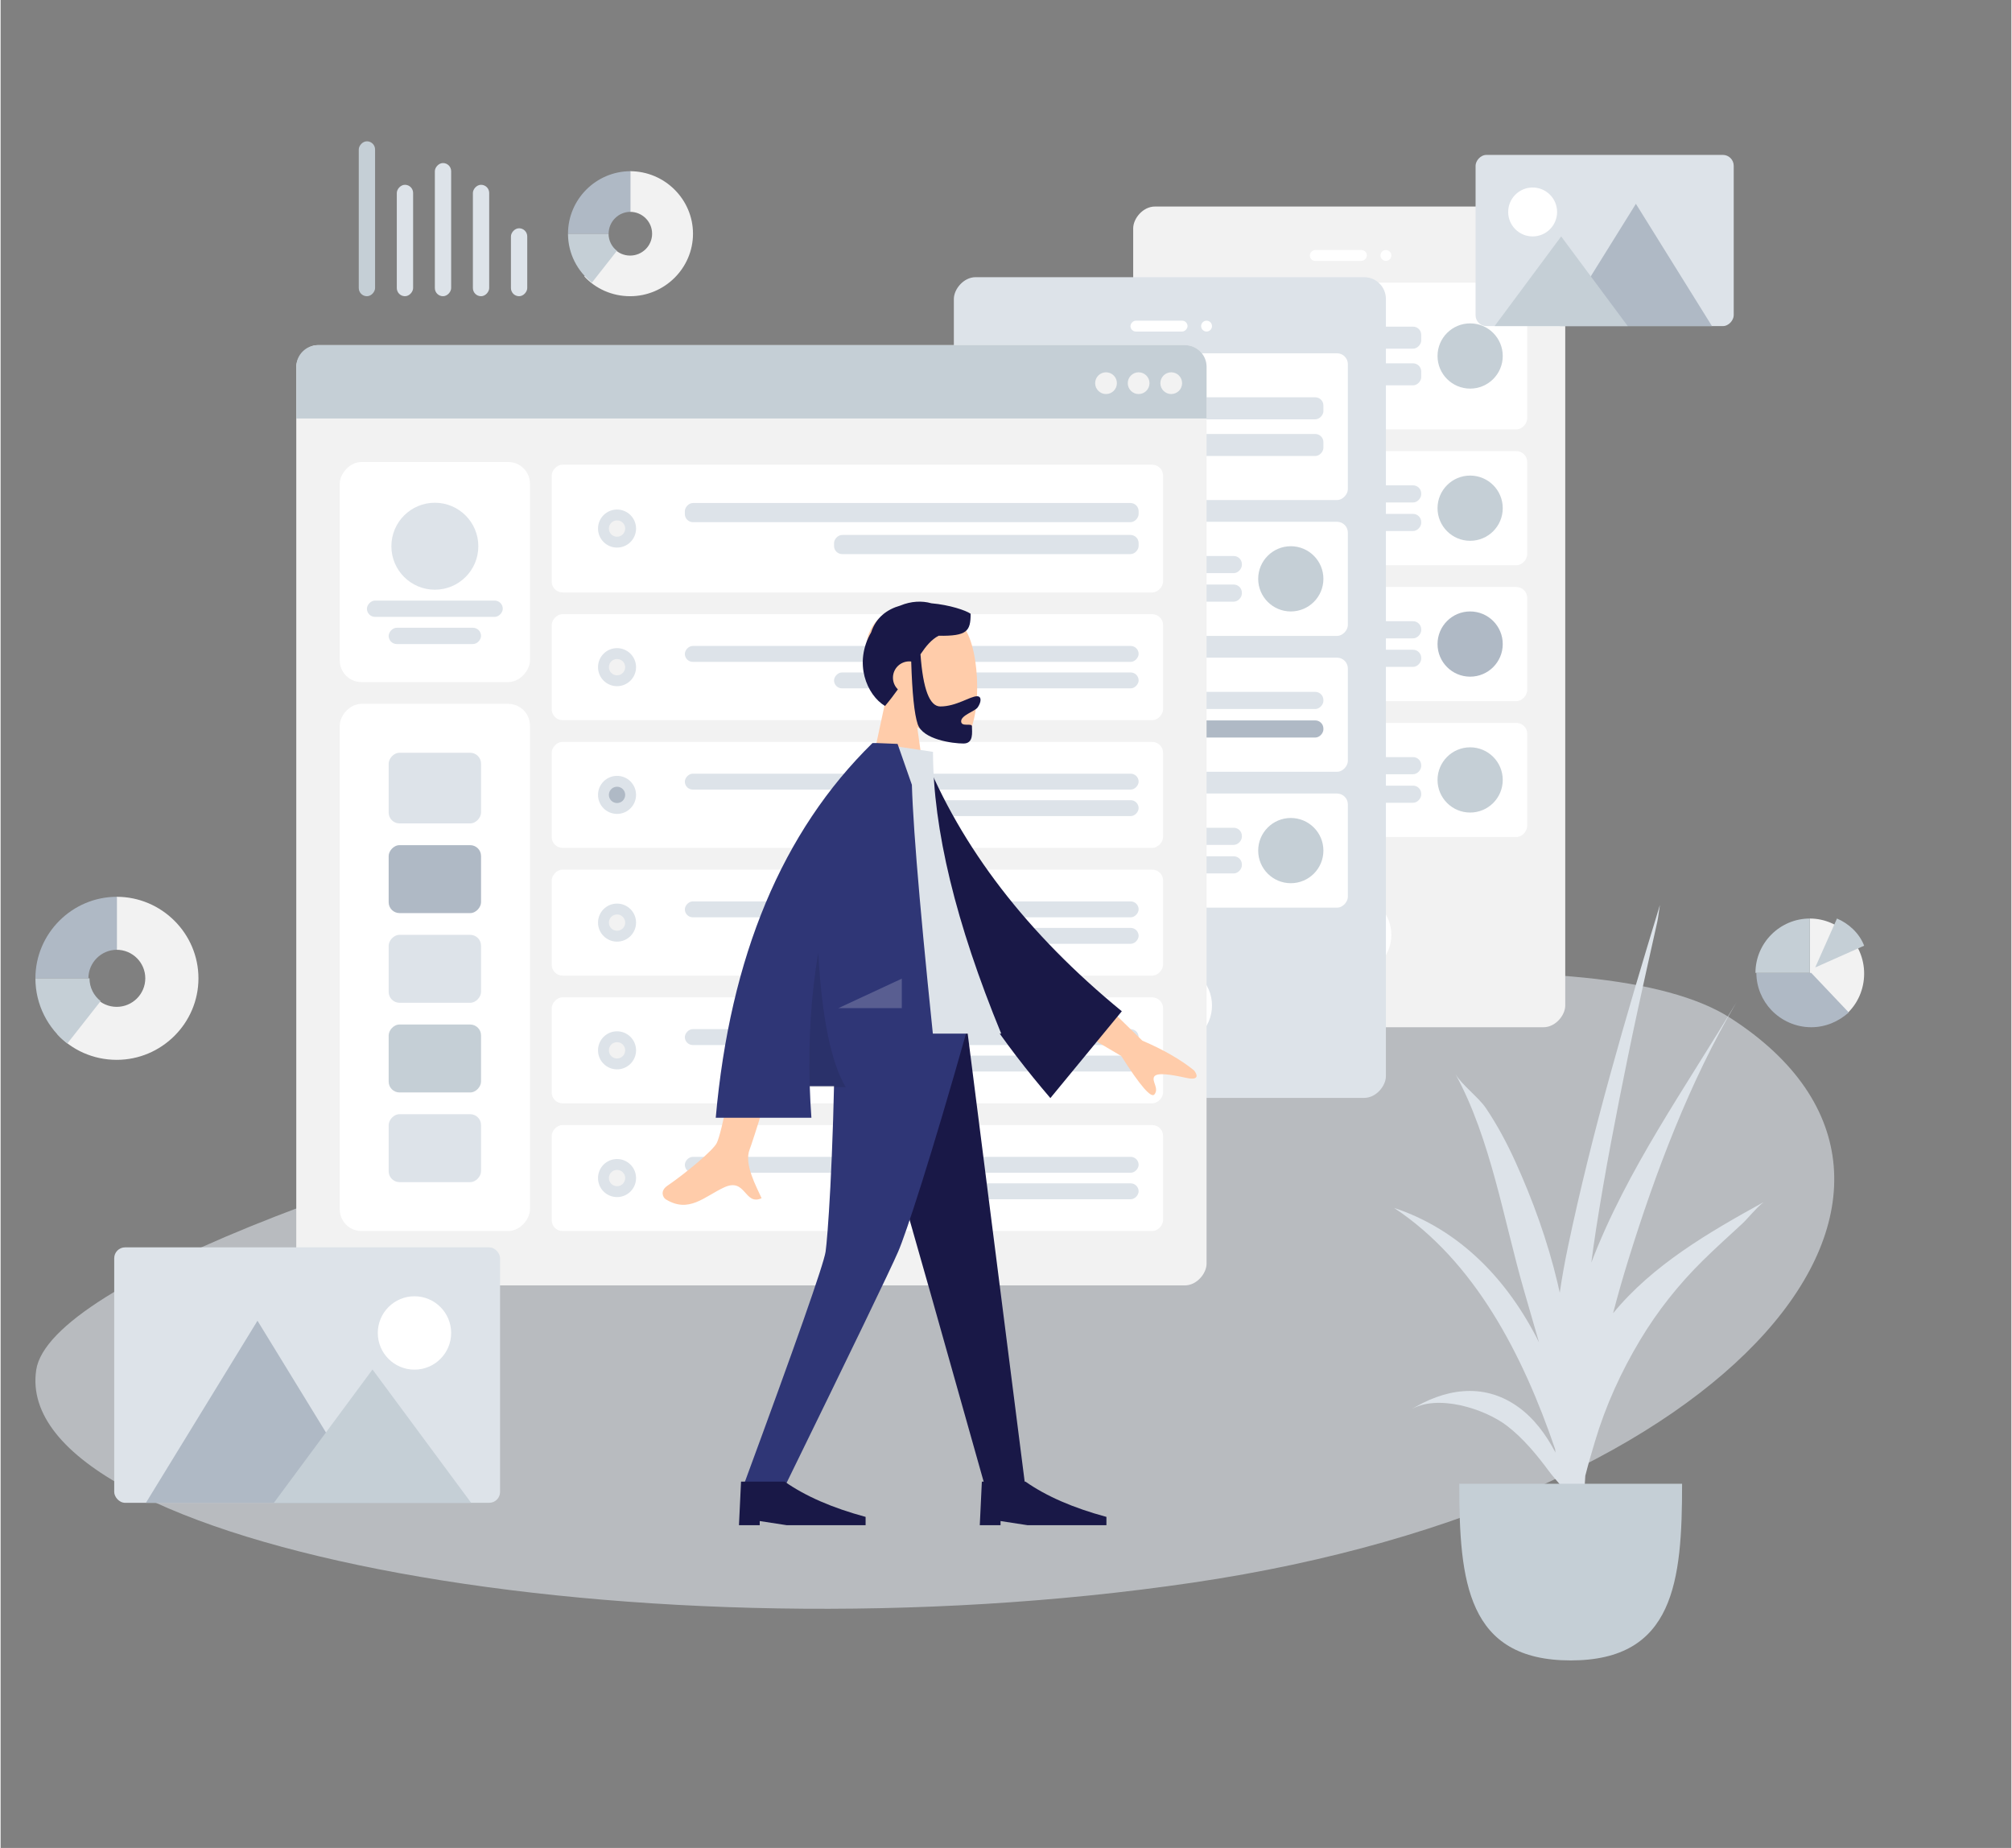 <?xml version="1.0" encoding="UTF-8" standalone="no"?>
<svg xmlns:dc="http://purl.org/dc/elements/1.1/" xmlns:cc="http://creativecommons.org/ns#" xmlns:rdf="http://www.w3.org/1999/02/22-rdf-syntax-ns#" xmlns:svg="http://www.w3.org/2000/svg" xmlns="http://www.w3.org/2000/svg" xmlns:sodipodi="http://sodipodi.sourceforge.net/DTD/sodipodi-0.dtd" xmlns:inkscape="http://www.inkscape.org/namespaces/inkscape" width="784px" height="720px" viewBox="0 0 740 680" version="1.1" id="svg353" sodipodi:docname="prodotti-right.svg" inkscape:version="0.92.4 (5da689c313, 2019-01-14)">
  <rect x="0" y="0" width="740" height="680" fill="#808080" stroke="none"/>
  <defs id="defs357"></defs>
  <!-- Generator: Sketch 52.4 (67378) - http://www.bohemiancoding.com/sketch -->
  <title id="title10">Scene/Wireframe</title>
  <desc id="desc12">Created with Sketch.</desc>
  <g id="Scene/Wireframe" transform="matrix(-1,0,0,1,713.81,0)" style="fill:none;fill-rule:evenodd;stroke:none;stroke-width:1">
    <g id="Background-Shape-2" transform="translate(39,358)" style="opacity:0.6;fill:#dde3e9">
      <path d="m 661.711,146.152 c 9.65,65.324 -224.374,107.932 -425.803,78.197 C 34.478,194.614 -57.928,78.493 38.191,16.62 134.31,-45.254 652.061,80.828 661.711,146.152 Z" id="Background-Shape" inkscape:connector-curvature="0"></path>
    </g>
    <g id="Mobile3" transform="translate(138,76)">
      <rect id="Container" x="0" y="0" width="159" height="302" rx="8" style="fill:#f2f2f2"></rect>
      <circle id="Touch" cx="79" cy="268" r="15" style="fill:#ffffff"></circle>
      <g id="Camera" transform="translate(64,16)" style="fill:#ffffff">
        <circle id="Lens" cx="2" cy="2" r="2"></circle>
        <rect id="Sensor" x="9" y="0" width="21" height="4" rx="2"></rect>
      </g>
      <g id="Rows" transform="translate(14,28)">
        <g id="Row">
          <rect id="Background" x="0" y="0" width="131" height="54" rx="4" style="fill:#ffffff"></rect>
          <g id="Text" transform="translate(39,16.2)" style="fill:#dde3e9">
            <rect id="Name" x="0" y="0" width="73" height="8.1" rx="3"></rect>
            <rect id="rect28" x="0" y="13.5" width="49" height="8.1" rx="3"></rect>
          </g>
          <circle id="Avatar" cx="21" cy="27" r="12" style="fill:#c5cfd6"></circle>
        </g>
        <g id="g43" transform="translate(0,62)">
          <rect id="rect33" x="0" y="0" width="131" height="42" rx="4" style="fill:#ffffff"></rect>
          <g id="g39" transform="translate(39,12.6)" style="fill:#dde3e9">
            <rect id="rect35" x="0" y="0" width="73" height="6.3" rx="3"></rect>
            <rect id="rect37" x="0" y="10.5" width="49" height="6.3" rx="3"></rect>
          </g>
          <circle id="circle41" cx="21" cy="21" r="12" style="fill:#c5cfd6"></circle>
        </g>
        <g id="g55" transform="translate(0,112)">
          <rect id="rect45" x="0" y="0" width="131" height="42" rx="4" style="fill:#ffffff"></rect>
          <g id="g51" transform="translate(39,12.6)" style="fill:#dde3e9">
            <rect id="rect47" x="0" y="0" width="73" height="6.3" rx="3"></rect>
            <rect id="rect49" x="0" y="10.5" width="49" height="6.3" rx="3"></rect>
          </g>
          <circle id="circle53" cx="21" cy="21" r="12" style="fill:#afb9c5"></circle>
        </g>
        <g id="g67" transform="translate(0,162)">
          <rect id="rect57" x="0" y="0" width="131" height="42" rx="4" style="fill:#ffffff"></rect>
          <g id="g63" transform="translate(39,12.6)" style="fill:#dde3e9">
            <rect id="rect59" x="0" y="0" width="73" height="6.3" rx="3"></rect>
            <rect id="rect61" x="0" y="10.5" width="49" height="6.3" rx="3"></rect>
          </g>
          <circle id="circle65" cx="21" cy="21" r="12" style="fill:#c5cfd6"></circle>
        </g>
      </g>
    </g>
    <g id="g139" transform="translate(156,102)">
      <rect id="rect75" x="48" y="0" width="159" height="302" rx="8" style="fill:#dde3e9"></rect>
      <circle id="circle77" cx="127" cy="268" r="15" style="fill:#ffffff"></circle>
      <g id="g83" transform="translate(112,16)" style="fill:#ffffff">
        <circle id="circle79" cx="2" cy="2" r="2"></circle>
        <rect id="rect81" x="9" y="0" width="21" height="4" rx="2"></rect>
      </g>
      <g id="g137" transform="translate(62,28)">
        <g id="g95">
          <rect id="rect85" x="0" y="0" width="131" height="54" rx="4" style="fill:#ffffff"></rect>
          <g id="Text-Stuff" transform="translate(9,16.2)" style="fill:#dde3e9">
            <rect id="Label" x="0" y="0" width="73" height="8.1" rx="3"></rect>
            <rect id="rect88" x="0" y="13.5" width="49" height="8.1" rx="3"></rect>
          </g>
          <g id="Check" transform="translate(110,20)">
            <circle id="circle91" cx="7" cy="7" r="7" style="fill:#dde3e9"></circle>
            <circle id="Indicator" cx="7" cy="7" r="3" style="fill:#f2f2f2"></circle>
          </g>
        </g>
        <g id="g107" transform="translate(0,62)">
          <rect id="rect97" x="0" y="0" width="131" height="42" rx="4" style="fill:#ffffff"></rect>
          <g id="g103" transform="translate(39,12.6)" style="fill:#dde3e9">
            <rect id="rect99" x="0" y="0" width="73" height="6.3" rx="3"></rect>
            <rect id="rect101" x="0" y="10.5" width="49" height="6.3" rx="3"></rect>
          </g>
          <circle id="circle105" cx="21" cy="21" r="12" style="fill:#c5cfd6"></circle>
        </g>
        <g id="g123" transform="translate(0,112)">
          <rect id="rect109" x="0" y="0" width="131" height="42" rx="4" style="fill:#ffffff"></rect>
          <g id="g115" transform="translate(9,12.6)">
            <rect id="rect111" x="0" y="0" width="73" height="6.3" rx="3" style="fill:#dde3e9"></rect>
            <rect id="rect113" x="0" y="10.5" width="49" height="6.3" rx="3" style="fill:#afb9c5"></rect>
          </g>
          <g id="g121" transform="translate(110,14)">
            <circle id="circle117" cx="7" cy="7" r="7" style="fill:#dde3e9"></circle>
            <circle id="circle119" cx="7" cy="7" r="3" style="fill:#f2f2f2"></circle>
          </g>
        </g>
        <g id="g135" transform="translate(0,162)">
          <rect id="rect125" x="0" y="0" width="131" height="42" rx="4" style="fill:#ffffff"></rect>
          <g id="g131" transform="translate(39,12.6)" style="fill:#dde3e9">
            <rect id="rect127" x="0" y="0" width="73" height="6.3" rx="3"></rect>
            <rect id="rect129" x="0" y="10.5" width="49" height="6.3" rx="3"></rect>
          </g>
          <circle id="circle133" cx="21" cy="21" r="12" style="fill:#c5cfd6"></circle>
        </g>
      </g>
    </g>
    <g id="Web" transform="translate(270,127)">
      <rect id="rect141" x="0" y="0" width="335" height="346" rx="8" style="fill:#f2f2f2"></rect>
      <rect id="rect143" x="249" y="43" width="70" height="81" rx="8" style="fill:#ffffff"></rect>
      <g id="Profile-Info" transform="translate(259,58)" style="fill:#dde3e9">
        <circle id="circle145" cx="25" cy="16" r="16"></circle>
        <rect id="rect147" x="0" y="36" width="50" height="6" rx="3"></rect>
        <rect id="rect149" x="8" y="46" width="34" height="6" rx="3"></rect>
      </g>
      <path d="m 8,0 h 319 c 4.418,0 8,3.582 8,8 V 27 H 0 V 8 C 0,3.582 3.582,0 8,0 Z" id="Header" inkscape:connector-curvature="0" style="fill:#c5cfd6"></path>
      <g id="Buttons" transform="translate(9,10)" style="fill:#f2f2f2">
        <circle id="buttons" cx="4" cy="4" r="4"></circle>
        <circle id="circle154" cx="16" cy="4" r="4"></circle>
        <circle id="circle156" cx="28" cy="4" r="4"></circle>
      </g>
      <g id="Components" transform="translate(249,132)">
        <rect id="rect159" x="0" y="0" width="70" height="194" rx="8" style="fill:#ffffff"></rect>
        <g id="g170" transform="translate(18,18)">
          <rect id="Data" x="0" y="0" width="34" height="26" rx="4" style="fill:#dde3e9"></rect>
          <rect id="rect162" x="0" y="34" width="34" height="25" rx="4" style="fill:#afb9c5"></rect>
          <rect id="rect164" x="0" y="67" width="34" height="25" rx="4" style="fill:#dde3e9"></rect>
          <rect id="rect166" x="0" y="133" width="34" height="25" rx="4" style="fill:#dde3e9"></rect>
          <rect id="rect168" x="0" y="100" width="34" height="25" rx="4" style="fill:#c5cfd6"></rect>
        </g>
      </g>
      <g id="g269" transform="translate(16,44)">
        <g id="g187">
          <rect id="rect173" x="0" y="0" width="225" height="47" rx="4" style="fill:#ffffff"></rect>
          <g id="g179" transform="translate(9,14.1)" style="fill:#dde3e9">
            <rect id="rect175" x="0" y="0" width="167" height="7.05" rx="3"></rect>
            <rect id="rect177" x="0" y="11.75" width="112.096" height="7.05" rx="3"></rect>
          </g>
          <g id="g185" transform="translate(193.954,16.5)">
            <circle id="circle181" cx="7" cy="7" r="7" style="fill:#dde3e9"></circle>
            <circle id="circle183" cx="7" cy="7" r="3" style="fill:#f2f2f2"></circle>
          </g>
        </g>
        <g id="g203" transform="translate(0,55)">
          <rect id="rect189" x="0" y="0" width="225" height="39" rx="4" style="fill:#ffffff"></rect>
          <g id="g195" transform="translate(9,11.7)" style="fill:#dde3e9">
            <rect id="rect191" x="0" y="0" width="167" height="5.85" rx="2.925"></rect>
            <rect id="rect193" x="0" y="9.75" width="112.096" height="5.85" rx="2.925"></rect>
          </g>
          <g id="g201" transform="translate(193.954,12.5)">
            <circle id="circle197" cx="7" cy="7" r="7" style="fill:#dde3e9"></circle>
            <circle id="circle199" cx="7" cy="7" r="3" style="fill:#f2f2f2"></circle>
          </g>
        </g>
        <g id="g219" transform="translate(0,102)">
          <rect id="rect205" x="0" y="0" width="225" height="39" rx="4" style="fill:#ffffff"></rect>
          <g id="g211" transform="translate(9,11.7)" style="fill:#dde3e9">
            <rect id="rect207" x="0" y="0" width="167" height="5.85" rx="2.925"></rect>
            <rect id="rect209" x="0" y="9.75" width="112.096" height="5.85" rx="2.925"></rect>
          </g>
          <g id="g217" transform="translate(193.954,12.5)">
            <circle id="circle213" cx="7" cy="7" r="7" style="fill:#dde3e9"></circle>
            <circle id="circle215" cx="7" cy="7" r="3" style="fill:#afb9c5"></circle>
          </g>
        </g>
        <g id="g235" transform="translate(0,243)">
          <rect id="rect221" x="0" y="0" width="225" height="39" rx="4" style="fill:#ffffff"></rect>
          <g id="g227" transform="translate(9,11.7)" style="fill:#dde3e9">
            <rect id="rect223" x="0" y="0" width="167" height="5.85" rx="2.925"></rect>
            <rect id="rect225" x="0" y="9.75" width="112.096" height="5.85" rx="2.925"></rect>
          </g>
          <g id="g233" transform="translate(193.954,12.5)">
            <circle id="circle229" cx="7" cy="7" r="7" style="fill:#dde3e9"></circle>
            <circle id="circle231" cx="7" cy="7" r="3" style="fill:#f2f2f2"></circle>
          </g>
        </g>
        <g id="g251" transform="translate(0,196)">
          <rect id="rect237" x="0" y="0" width="225" height="39" rx="4" style="fill:#ffffff"></rect>
          <g id="g243" transform="translate(9,11.7)" style="fill:#dde3e9">
            <rect id="rect239" x="0" y="0" width="167" height="5.85" rx="2.925"></rect>
            <rect id="rect241" x="0" y="9.75" width="112.096" height="5.85" rx="2.925"></rect>
          </g>
          <g id="g249" transform="translate(193.954,12.5)">
            <circle id="circle245" cx="7" cy="7" r="7" style="fill:#dde3e9"></circle>
            <circle id="circle247" cx="7" cy="7" r="3" style="fill:#f2f2f2"></circle>
          </g>
        </g>
        <g id="g267" transform="translate(0,149)">
          <rect id="rect253" x="0" y="0" width="225" height="39" rx="4" style="fill:#ffffff"></rect>
          <g id="g259" transform="translate(9,11.7)" style="fill:#dde3e9">
            <rect id="rect255" x="0" y="0" width="167" height="5.85" rx="2.925"></rect>
            <rect id="rect257" x="0" y="9.75" width="112.096" height="5.85" rx="2.925"></rect>
          </g>
          <g id="g265" transform="translate(193.954,12.5)">
            <circle id="circle261" cx="7" cy="7" r="7" style="fill:#dde3e9"></circle>
            <circle id="circle263" cx="7" cy="7" r="3" style="fill:#f2f2f2"></circle>
          </g>
        </g>
      </g>
    </g>
    <g id="Plant" transform="translate(65,333)">
      <path d="M 9.938,35.736 C 28.604,67.052 50.345,97.374 63.401,131.613 62.875,127.577 62.317,123.545 61.692,119.52 58.38,98.179 54.262,76.994 49.936,55.835 47.733,45.062 45.402,34.327 43.012,23.594 41.727,17.829 40.457,12.061 39.145,6.302 38.827,4.906 38.554,2.469 38.157,0 c 12.688,41.637 24.924,83.305 33.874,125.942 1.174,5.596 2.174,11.182 2.993,16.758 0.28,-1.272 0.556,-2.544 0.857,-3.813 3.621,-15.207 9.054,-30.294 15.521,-44.513 3.092,-6.8 6.644,-13.451 10.825,-19.648 2.608,-3.863 8.757,-8.455 11.136,-12.412 -13.01,23.861 -17.707,53.717 -25.219,79.659 -1.833,6.331 -3.678,12.651 -5.486,18.982 C 93.987,138.237 111.563,119.571 136,111.483 c -29.58,19.544 -47.322,53.771 -59.278,88.777 -0.039,0.415 -0.086,0.83 -0.127,1.246 3.518,-6.677 7.95,-12.716 13.956,-16.946 12.855,-9.055 27.116,-6.417 39.586,1.35 -9.787,-6.221 -27.474,-0.556 -35.709,5.767 -5.895,4.526 -10.933,10.599 -15.308,16.523 -1.048,1.42 -2.479,3.077 -3.989,4.845 -2.118,13.751 -5.57,27.407 -10.458,40.956 0.807,-3.889 0.223,-10.108 0.447,-13.007 0.024,-0.314 0.044,-0.628 0.068,-0.941 -0.743,2.966 -1.461,5.899 -2.152,8.784 1.374,-5.506 2.12,-11.254 2.703,-17.061 0.15,-2.496 0.297,-4.991 0.451,-7.487 -0.049,-4.736 -0.244,-9.491 -0.574,-14.253 -1.17,-4.629 -2.48,-8.994 -3.56,-12.625 C 58.159,184.31 52.444,171.76 45.411,160.051 38.994,149.366 31.312,139.688 22.445,130.935 17.664,126.217 12.661,121.725 7.729,117.17 5.945,115.523 2.757,111.474 0,109.363 20.08,120.434 40.749,132.41 55.398,150.248 53.68,143.653 51.815,137.151 49.842,130.78 39.831,98.454 27.191,64.953 9.938,35.736 Z" id="Fill-19" inkscape:connector-curvature="0" style="fill:#dde3e9"></path>
      <path d="m 30,213 c 0,35.899 2.843,65 41,65 38.157,0 41,-29.101 41,-65" id="Base" inkscape:connector-curvature="0" style="fill:#c5cfd6"></path>
    </g>
    <g id="Graph" transform="translate(520,52)">
      <rect id="Value" x="0" y="32" width="6" height="25" rx="3" style="fill:#dde3e9"></rect>
      <rect id="rect278" x="14" y="16" width="6" height="41" rx="3" style="fill:#dde3e9"></rect>
      <rect id="rect280" x="28" y="8" width="6" height="49" rx="3" style="fill:#dde3e9"></rect>
      <rect id="rect282" x="42" y="16" width="6" height="41" rx="3" style="fill:#dde3e9"></rect>
      <rect id="rect284" x="56" y="0" width="6" height="57" rx="3" style="fill:#c5cfd6"></rect>
    </g>
    <g id="Pie-Chart" transform="matrix(-1,0,0,1,68,338)">
      <path d="M 40,20.256 C 40,9.117 30.998,0 20,0 V 20.256 L 33.668,35 C 37.556,31.395 40,26.107 40,20.256 Z" id="path287" inkscape:connector-curvature="0" style="fill:#f2f2f2"></path>
      <path d="M 20.529,20 H 0.332 c 0,5.221 2.13,10.113 5.497,13.668 C 9.532,37.556 14.805,40 20.529,40 25.802,40 30.628,37.891 34.332,34.557 Z" id="path289" inkscape:connector-curvature="0" style="fill:#afb9c5"></path>
      <path d="M 0,20 C 0,9.002 9.002,0 20,0 V 20 Z M 30,0 22,18 40,10 C 38.22,5.334 34.223,1.78 30,0 Z" id="path291" inkscape:connector-curvature="0" style="fill:#c5cfd6"></path>
    </g>
    <g id="Chart" transform="translate(641,330)">
      <path d="m 37.766,37.179 c -1.922,2.04 -4.644,3.321 -7.671,3.321 -5.817,0 -10.533,-4.701 -10.533,-10.5 0,-5.799 4.716,-10.5 10.533,-10.5 V 0 C 13.546,0 0,13.503 0,30 0,46.497 13.546,60 30.095,60 38.788,60 46.645,56.334 52,50.502 Z" id="path294" inkscape:connector-curvature="0" style="fill:#f2f2f2"></path>
      <path d="m 30,0 v 19.5 c 5.799,0 10.5,4.701 10.5,10.5 H 60 C 60,13.503 46.497,0 30,0 Z" id="path296" inkscape:connector-curvature="0" style="fill:#afb9c5"></path>
      <path d="m 40.097,30 c 0,3.407 -1.604,6.435 -4.097,8.391 L 48.262,54 C 55.399,48.412 60,39.749 60,30 Z" id="path298" inkscape:connector-curvature="0" style="fill:#c5cfd6"></path>
    </g>
    <g id="g307" transform="translate(459,63)">
      <path d="m 29.051,28.504 c -1.478,1.564 -3.572,2.546 -5.901,2.546 -4.475,0 -8.103,-3.604 -8.103,-8.05 0,-4.446 3.628,-8.05 8.103,-8.05 V 0 C 10.42,0 0,10.352 0,23 0,35.648 10.42,46 23.15,46 29.837,46 35.88,43.189 40,38.718 Z" id="path301" inkscape:connector-curvature="0" style="fill:#f2f2f2"></path>
      <path d="m 23,0 v 14.95 c 4.446,0 8.05,3.604 8.05,8.05 H 46 C 46,10.352 35.648,0 23,0 Z" id="path303" inkscape:connector-curvature="0" style="fill:#afb9c5"></path>
      <path d="m 31.073,23 c 0,2.555 -1.203,4.827 -3.073,6.293 L 37.196,41 C 42.55,36.809 46,30.312 46,23 Z" id="path305" inkscape:connector-curvature="0" style="fill:#c5cfd6"></path>
    </g>
    <g id="Image" transform="translate(76,57)">
      <path d="m 48.007,51.986 c -0.004,0.01 -0.008,0.02 -0.014,0.032 0.006,-0.01 0.014,-0.05 0.014,-0.032" id="Fill-35" inkscape:connector-curvature="0" style="fill:#c5cfd6"></path>
      <path d="m 47.998,52.001 c 0,0.002 -0.002,0.006 -0.002,0.01 0,-0.01 0.018,-0.04 0.002,-0.01" id="Fill-37" inkscape:connector-curvature="0" style="fill:#c5cfd6"></path>
      <path d="m 48.067,51.832 c -0.014,0.04 -0.032,0.078 -0.048,0.118 0.008,-0.02 0.016,-0.036 0.024,-0.056 -0.208,0.52 -0.076,0.182 0.024,-0.062" id="Fill-39" inkscape:connector-curvature="0" style="fill:#c5cfd6"></path>
      <path d="m 48.022,51.953 c -0.008,0.018 -0.016,0.038 -0.024,0.056 -0.058,0.112 0.024,-0.056 0.024,-0.056" id="Fill-41" inkscape:connector-curvature="0" style="fill:#c5cfd6"></path>
      <polygon id="Fill-43" points="48,52.001 48,51.999 " style="fill:#c5cfd6"></polygon>
      <path d="m 47.999,52.002 c 0,-0.002 0,-0.002 0.002,-0.004 C 47.999,52 47.999,52 47.999,52.002" id="Fill-45" inkscape:connector-curvature="0" style="fill:#c5cfd6"></path>
      <path d="m 47.99,52.016 c -0.012,0.024 0.056,-0.092 0,0" id="Fill-47" inkscape:connector-curvature="0" style="fill:#c5cfd6"></path>
      <path d="m 47.998,52.002 0.004,-0.004 C 48,52 48,52.002 47.998,52.002" id="Fill-49" inkscape:connector-curvature="0" style="fill:#c5cfd6"></path>
      <rect id="Photo-Background" x="0" y="0" width="95" height="63" rx="4" style="fill:#dde3e9"></rect>
      <g id="icons8-night_landscape" transform="translate(8,18)">
        <polygon id="Mountains" points="28,0 0,45 56,45 " style="fill:#afb9c5"></polygon>
        <polygon id="polygon319" points="55.5,12 31,45 80,45 " style="fill:#c5cfd6"></polygon>
      </g>
      <circle id="Sun" cx="74" cy="21" r="9" style="fill:#ffffff"></circle>
    </g>
    <g id="g350" transform="matrix(-1,0,0,1,672,459)">
      <path d="m 71.007,76.986 c -0.004,0.01 -0.008,0.02 -0.014,0.032 0.006,-0.01 0.014,-0.05 0.014,-0.032" id="path324" inkscape:connector-curvature="0" style="fill:#c5cfd6"></path>
      <path d="m 70.998,77.001 c 0,0.002 -0.002,0.006 -0.002,0.01 0,-0.01 0.018,-0.04 0.002,-0.01" id="path326" inkscape:connector-curvature="0" style="fill:#c5cfd6"></path>
      <path d="m 71.067,76.832 c -0.014,0.04 -0.032,0.078 -0.048,0.118 0.008,-0.02 0.016,-0.036 0.024,-0.056 -0.208,0.52 -0.076,0.182 0.024,-0.062" id="path328" inkscape:connector-curvature="0" style="fill:#c5cfd6"></path>
      <path d="m 71.022,76.953 c -0.008,0.018 -0.016,0.038 -0.024,0.056 -0.058,0.112 0.024,-0.056 0.024,-0.056" id="path330" inkscape:connector-curvature="0" style="fill:#c5cfd6"></path>
      <polygon id="polygon332" points="71,77.001 71,76.999 " style="fill:#c5cfd6"></polygon>
      <path d="m 70.999,77.002 c 0,-0.002 0,-0.002 0.002,-0.004 C 70.999,77 70.999,77 70.999,77.002" id="path334" inkscape:connector-curvature="0" style="fill:#c5cfd6"></path>
      <path d="m 70.99,77.016 c -0.012,0.024 0.056,-0.092 0,0" id="path336" inkscape:connector-curvature="0" style="fill:#c5cfd6"></path>
      <path d="m 70.998,77.002 0.004,-0.004 C 71,77 71,77.002 70.998,77.002" id="path338" inkscape:connector-curvature="0" style="fill:#c5cfd6"></path>
      <rect id="rect340" x="0" y="0" width="142" height="94" rx="4" style="fill:#dde3e9"></rect>
      <g id="g346" transform="translate(11,27)">
        <polygon id="polygon342" points="41.726,0 0.671,67 82.781,67 " style="fill:#afb9c5"></polygon>
        <polygon id="polygon344" points="84.056,17.946 47.761,67 120.351,67 " style="fill:#c5cfd6"></polygon>
      </g>
      <circle id="circle348" cx="110.5" cy="31.5" r="13.5" style="fill:#ffffff"></circle>
    </g>
  </g>
  <g transform="translate(263.397,192.376)" style="fill:none;fill-rule:evenodd;stroke:none;stroke-width:1" id="Head/Front/Short-Beard">
    <g style="fill:#ffccaa" id="Head" transform="translate(54,31)">
      <path inkscape:connector-curvature="0" d="M 8.262,34.49 C 3.654,29.081 0.536,22.453 1.057,15.025 2.558,-6.375 32.349,-1.667 38.143,9.134 43.938,19.935 43.25,47.333 35.76,49.263 32.774,50.033 26.411,48.147 19.935,44.244 L 24,73 H 0 Z" id="path4260" style="fill:#ffccaa"></path>
    </g>
    <path style="fill:#191847" inkscape:connector-curvature="0" d="m 75.135,48.389 c 0.919,12.797 3.349,19.196 7.29,19.196 5.913,0 10.929,-3.754 13.524,-3.754 1.891,0 1.469,2.367 0.215,4.121 -1.034,1.448 -6.071,2.843 -6.071,5.088 0,2.244 3.979,0.508 3.979,1.839 0,2.202 0.699,6.342 -3.122,6.342 -3.868,0 -14.956,-1.409 -16.857,-7.15 C 72.868,70.367 72.075,62.691 71.716,51.042 71.481,51.014 71.242,51 71,51 c -3.314,0 -6,2.686 -6,6 0,1.682 0.692,3.203 1.808,4.292 -1.388,1.96 -2.944,4.007 -4.727,6.119 -6.698,-4.019 -11.668,-15.782 -5.12,-27.083 1.81,-5.536 5.908,-8.493 10.747,-9.866 3.92,-1.64 7.99,-1.825 11.425,-0.842 6.734,0.578 12.747,2.631 14.451,3.85 0,6.375 -1.235,8.267 -11.786,8.1 -2.593,1.369 -4.586,3.727 -6.662,6.818 z" id="Hair"></path>
  </g>
  <g transform="matrix(0.764,0,0,0.764,216.72,378.644)" style="fill:none;fill-rule:evenodd;stroke:none;stroke-width:1" id="Bottom/Standing/Skinny-Jeans">
    <polygon style="fill:#191847" id="Leg" points="164.255,127.227 190.707,221 210,221 181.891,9.9475983e-14 128,9.9475983e-14 "></polygon>
    <path style="fill:#2f3676" inkscape:connector-curvature="0" d="m 118.304,0 c -0.839,65.574 -3.698,101.34 -4.579,107.298 C 112.845,113.256 99.532,151.156 73.786,221 H 93.773 C 126.549,153.997 144.846,116.096 148.662,107.298 152.479,98.5 164.259,62.734 182,0 Z" id="path639"></path>
    <g style="fill:#191847" id="Accessories/Shoe/Flat-Pointy" transform="translate(72,199)">
      <path inkscape:connector-curvature="0" d="M 0,40 1,19 h 21 c 9.958,7 22.958,12.667 39,17 v 4 H 23 L 10,38 v 2 z" id="Shoe"></path>
    </g>
    <g style="fill:#191847" id="g645" transform="translate(188,199)">
      <path inkscape:connector-curvature="0" d="M 0,40 1,19 h 21 c 9.958,7 22.958,12.667 39,17 v 4 H 23 L 10,38 v 2 z" id="path643"></path>
    </g>
  </g>
  <g transform="matrix(0.938,0,0,0.938,211.593,273.422)" style="fill:none;fill-rule:evenodd;stroke:none;stroke-width:1" id="Body/Jacket">
    <path style="fill:#ffccaa" inkscape:connector-curvature="0" d="m 194.044,89.123 28.328,27.635 c 8.242,3.516 14.996,7.398 20.26,11.646 1.184,1.428 2.473,4.164 -3.097,2.94 -5.57,-1.224 -11.484,-2.262 -12.531,-0.45 -1.047,1.811 2.038,4.587 0.103,6.958 -1.29,1.581 -5.628,-3.447 -13.014,-15.082 L 184.636,105.402 Z M 68.308,93.02 89.205,93.102 C 76.302,134.756 69.336,156.857 68.308,159.406 c -2.314,5.735 2.583,14.468 4.677,19.162 -6.82,3.052 -6.093,-8.25 -14.697,-4.248 -7.853,3.653 -13.826,10.273 -22.899,4.675 -1.115,-0.688 -2.338,-3.28 0.616,-5.305 7.358,-5.045 17.961,-13.875 19.393,-16.781 1.954,-3.963 6.257,-25.26 12.91,-63.888 z" id="Skin-6"></path>
    <path style="fill:#191847" inkscape:connector-curvature="0" d="m 122.019,9.232 8.485,-2.231 c 18.072,35.751 46.911,67.149 86.515,94.194 l -24.957,36.37 C 151.339,97.686 124.671,55.199 122.019,9.232 Z" id="Coat-Back-6" transform="rotate(5,169.519,72.283)"></path>
    <path style="fill:#dde3e9" inkscape:connector-curvature="0" d="m 90,114 h 77 C 149.161,70.625 140.241,33.779 140.241,3.461 L 117.014,0 C 98.76,29.358 93.605,65.505 90,114 Z" id="Shirt-4"></path>
    <path style="fill:#2f3676" inkscape:connector-curvature="0" d="m 116.522,0.016 c 0.003,-0.005 0.006,-0.011 0.009,-0.016 h 1.516 c 1.814,0.062 4.578,0.175 8.29,0.338 l 5.612,16.039 c 0.594,19.556 4.061,58.965 10.401,118.229 H 91.876 c 0.132,4.093 0.35,8.224 0.655,12.394 H 55 C 60.614,83.664 81.115,34.664 116.504,0 l 0.018,0.016 z" id="Coat-Front-2"></path>
    <path style="fill:#000000;fill-opacity:0.1" inkscape:connector-curvature="0" d="M 95.21,82.233 C 96.647,107.748 100.243,125.337 106,135 H 91.889 C 91.271,116.643 92.378,99.054 95.21,82.233 Z" id="Shade-6"></path>
    <polygon style="fill:#ffffff;fill-opacity:0.2" id="Light" points="103.111,104 128,92.429 128,104 "></polygon>
  </g>
</svg>
